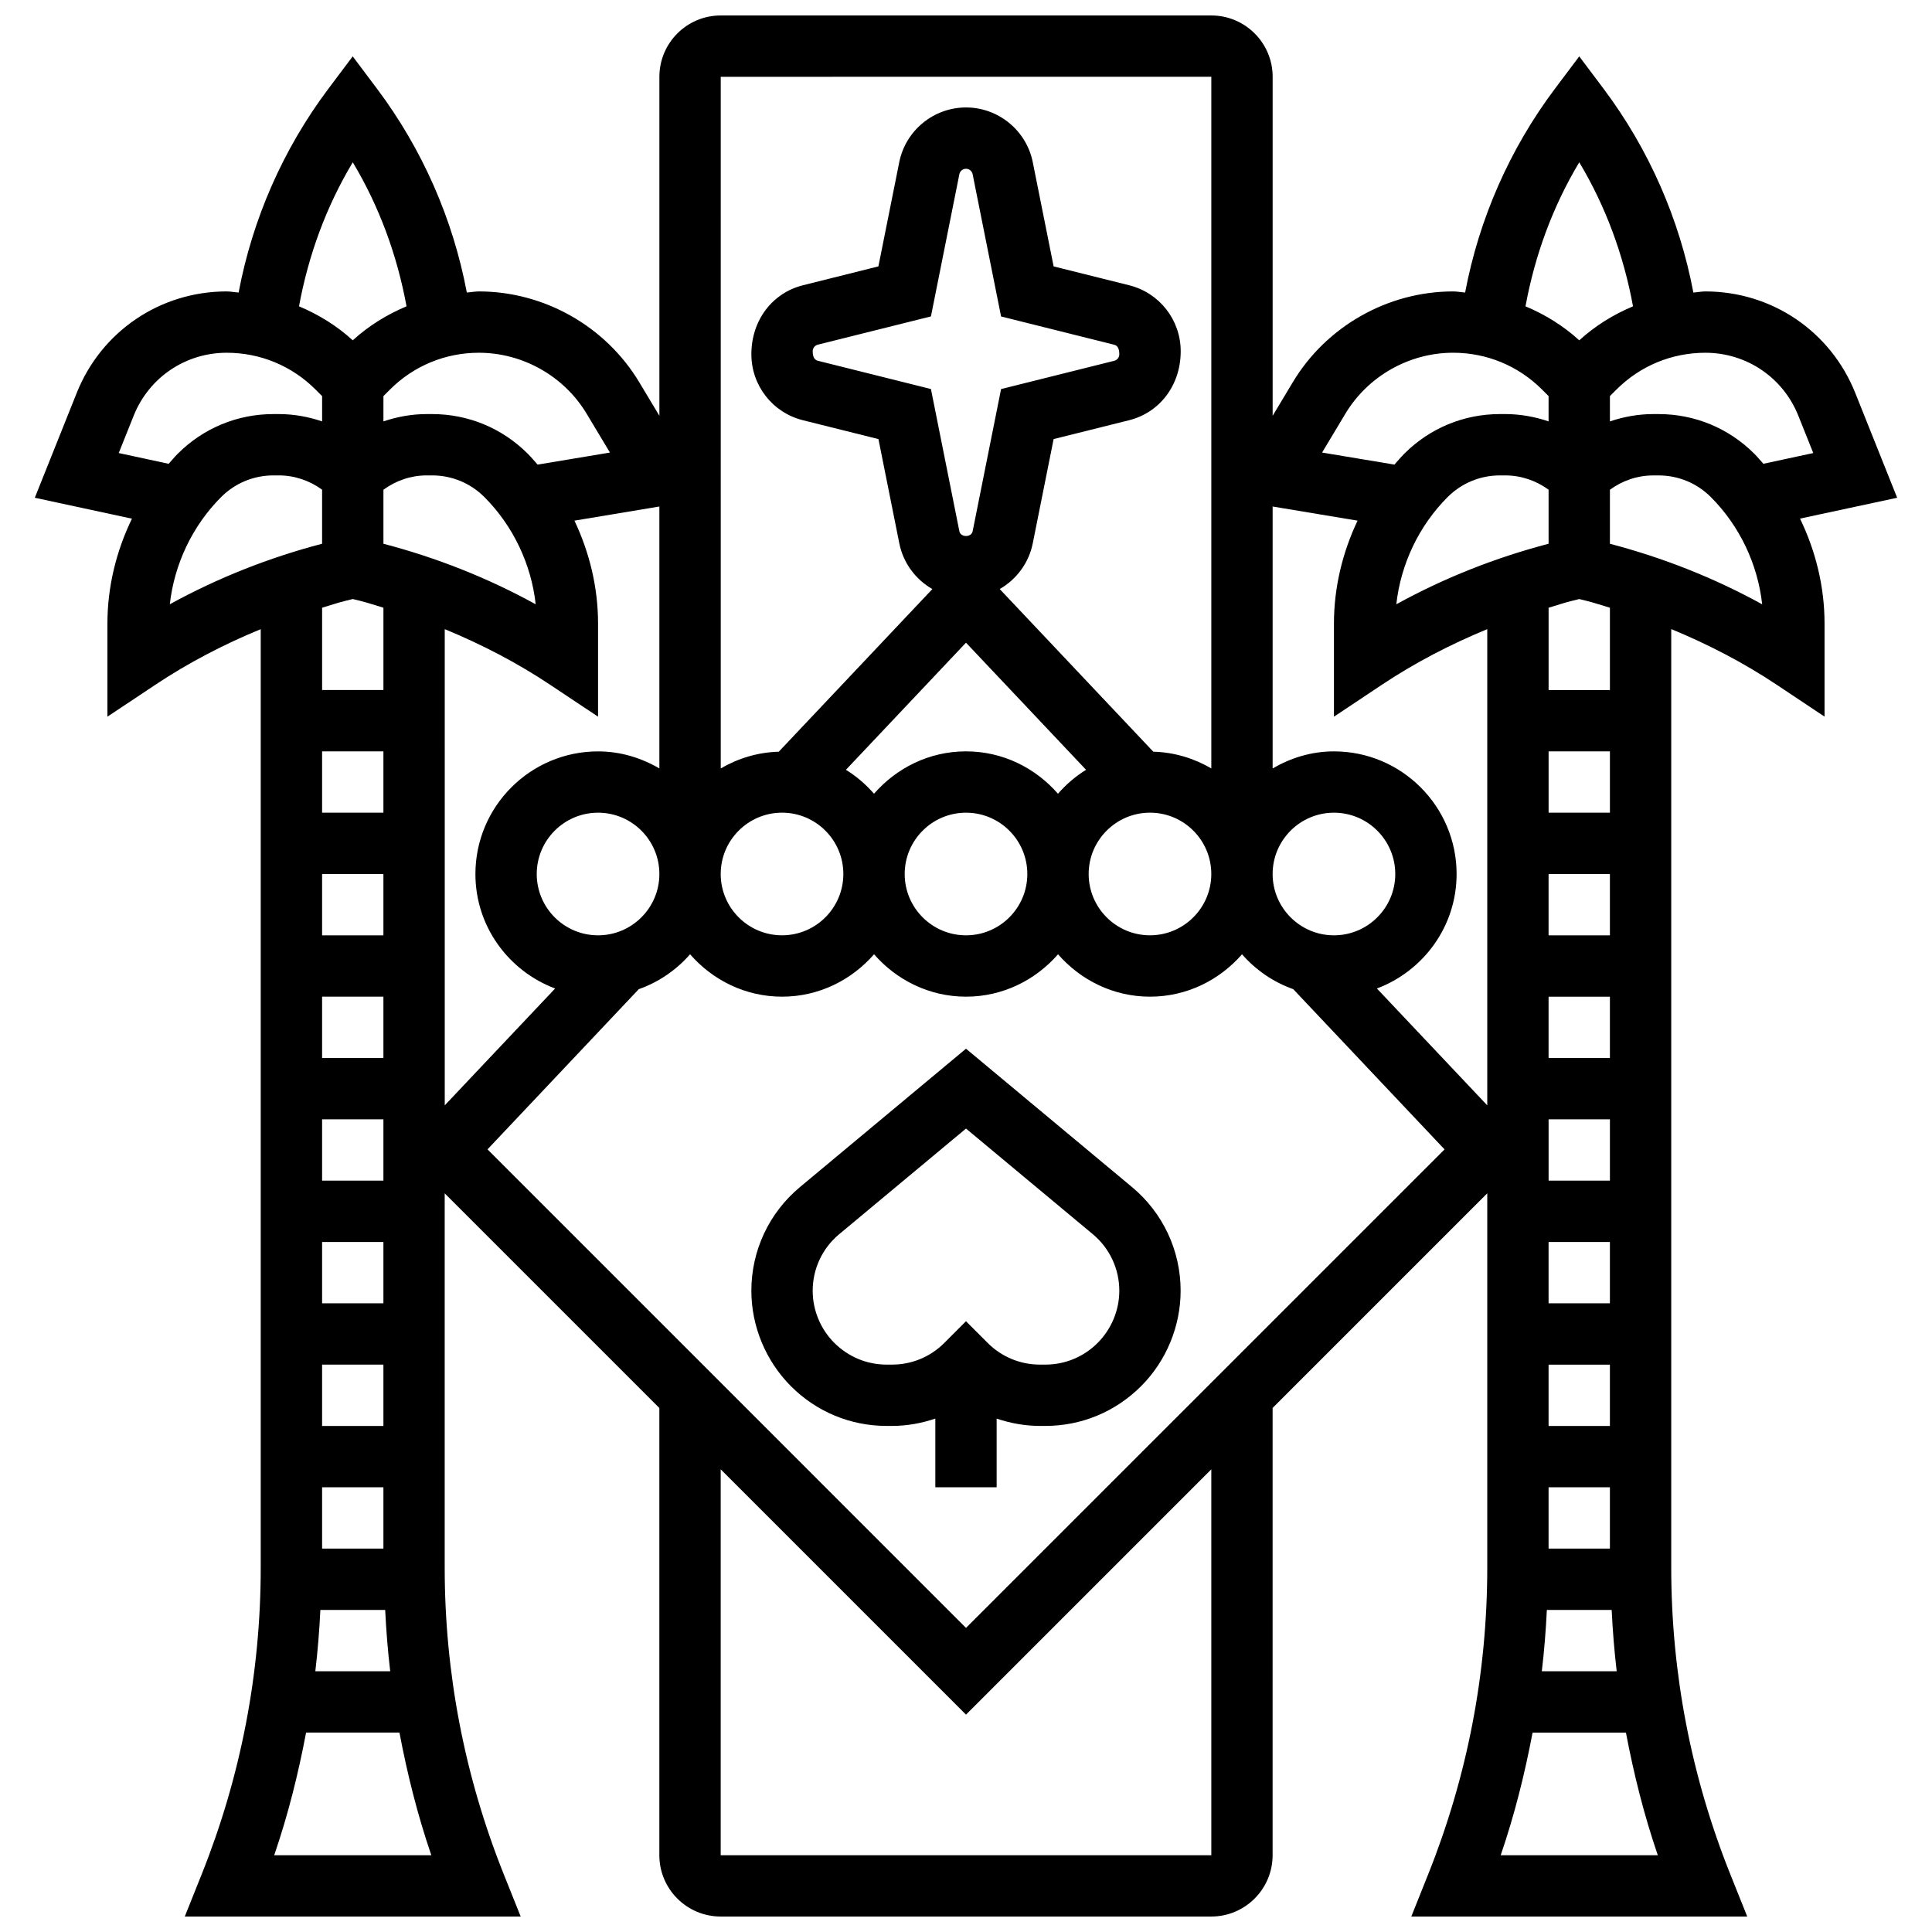 <?xml version="1.0" encoding="UTF-8"?>
<!-- Uploaded to: ICON Repo, www.iconrepo.com, Generator: ICON Repo Mixer Tools -->
<svg width="800px" height="800px" version="1.1" viewBox="144 144 512 512" xmlns="http://www.w3.org/2000/svg">
 <defs>
  <clipPath id="a">
   <path d="m153 148.09h494v503.81h-494z"/>
  </clipPath>
 </defs>
 <path d="m400 421.92-44.027 36.688c-8.176 6.816-12.855 16.82-12.855 27.457 0 9.41 3.82 18.625 10.508 25.312 6.777 6.777 15.789 10.508 25.359 10.508h1.398c3.973 0 7.824-0.707 11.488-1.941v18.195h16.25v-18.195c3.668 1.234 7.519 1.941 11.492 1.941h1.398c9.582 0 18.586-3.731 25.402-10.547 6.648-6.648 10.465-15.863 10.465-25.273 0-10.637-4.68-20.641-12.863-27.465zm34.883 77.969c-3.703 3.707-8.629 5.746-13.871 5.746h-1.398c-5.242 0-10.164-2.039-13.871-5.746l-5.746-5.746-5.746 5.746c-3.703 3.707-8.625 5.746-13.867 5.746h-1.398c-5.242 0-10.164-2.039-13.91-5.785-3.625-3.625-5.703-8.645-5.703-13.781 0-5.801 2.551-11.262 7.004-14.977l33.625-28.012 33.617 28.004c4.461 3.723 7.012 9.184 7.012 14.984 0 5.133-2.082 10.156-5.746 13.82z"/>
 <g clip-path="url(#a)">
  <path d="m646.77 275.91-11.109-27.781c-6.535-16.344-22.129-26.898-39.727-26.898-1.082 0-2.113 0.227-3.176 0.293-3.68-19.512-11.809-38.012-23.742-53.934l-6.5-8.652-6.5 8.652c-11.938 15.918-20.055 34.422-23.742 53.934-1.059-0.066-2.098-0.293-3.168-0.293-17.309 0-33.602 9.223-42.5 24.062l-5.34 8.898v-89.844c0-8.965-7.289-16.25-16.25-16.25h-130.02c-8.965 0-16.25 7.289-16.25 16.25v89.84l-5.34-8.898c-8.918-14.836-25.207-24.059-42.516-24.059-1.082 0-2.113 0.227-3.176 0.293-3.68-19.512-11.809-38.012-23.742-53.934l-6.5-8.652-6.5 8.652c-11.934 15.922-20.055 34.422-23.734 53.934-1.062-0.066-2.106-0.293-3.176-0.293-17.602 0-33.195 10.555-39.727 26.898l-11.109 27.781 25.742 5.543c-4.176 8.613-6.5 18.121-6.5 27.773v24.703l12.637-8.418c8.848-5.898 18.242-10.758 27.992-14.781v248.67c0 27.992-5.266 55.371-15.676 81.375l-4.453 11.129h89.02l-4.461-11.141c-10.402-25.996-15.676-53.371-15.676-81.375v-99.141l56.883 56.883v118.52c0 8.965 7.289 16.25 16.25 16.25h130.02c8.965 0 16.25-7.289 16.25-16.25l0.004-118.53 56.883-56.883v99.145c0 27.992-5.266 55.371-15.676 81.375l-4.453 11.141h89.02l-4.461-11.141c-10.402-25.996-15.676-53.371-15.676-81.375v-248.67c9.75 4.023 19.145 8.883 27.992 14.781l12.637 8.418v-24.703c0-9.652-2.324-19.16-6.5-27.773zm-26.199-21.754 3.965 9.906-13.223 2.844c-0.797-0.895-1.566-1.82-2.414-2.672-6.781-6.769-15.785-10.5-25.367-10.5h-1.398c-3.973 0-7.824 0.707-11.488 1.941v-6.703l1.73-1.73c6.289-6.289 14.668-9.758 23.559-9.758 10.91 0 20.59 6.547 24.637 16.672zm-66.18 121.47h16.25v16.25h-16.25zm0 32.504h16.25v16.25h-16.25zm16.254 32.504v16.25h-16.25v-16.25zm-16.254 32.504h16.25v16.25h-16.25zm0 32.504h16.25v16.25h-16.25zm0 32.504h16.25v16.25h-16.25zm-0.461 32.504h17.18c0.262 5.445 0.699 10.863 1.332 16.25h-19.844c0.633-5.387 1.078-10.805 1.332-16.25zm16.715-211.28h-16.25v-16.25h16.25zm-56.605-55.23c1.18-10.652 5.981-20.793 13.594-28.41 3.707-3.703 8.637-5.742 13.871-5.742h1.398c4.191 0 8.16 1.363 11.488 3.785v14.324c-14.098 3.699-27.629 9.039-40.352 16.043zm48.48-117.13c7.035 11.727 11.773 24.695 14.246 38.168-5.168 2.168-10.012 5.137-14.246 9.012-4.234-3.875-9.078-6.844-14.246-9.012 2.469-13.473 7.207-26.441 14.246-38.168zm-61.988 66.641c5.981-9.98 16.934-16.172 28.57-16.172 8.898 0 17.27 3.469 23.559 9.758l1.73 1.73v6.703c-3.656-1.23-7.516-1.938-11.488-1.938h-1.398c-9.582 0-18.586 3.731-25.359 10.508-0.918 0.918-1.746 1.91-2.609 2.883l-19.168-3.195zm-19.273 121.97c0-8.965 7.289-16.25 16.25-16.25 8.965 0 16.25 7.289 16.25 16.25 0 8.965-7.289 16.25-16.25 16.25-8.961 0-16.25-7.289-16.25-16.25zm-81.258-32.504c-9.758 0-18.414 4.402-24.379 11.23-2.16-2.469-4.641-4.617-7.445-6.34l31.82-33.691 31.82 33.691c-2.805 1.73-5.281 3.867-7.445 6.34-5.961-6.828-14.613-11.23-24.371-11.23zm16.25 32.504c0 8.965-7.289 16.25-16.25 16.25-8.965 0-16.25-7.289-16.25-16.25 0-8.965 7.289-16.25 16.25-16.25 8.961-0.004 16.25 7.285 16.25 16.25zm-113.76 16.25c-8.965 0-16.25-7.289-16.25-16.25 0-8.965 7.289-16.25 16.25-16.25 8.965 0 16.25 7.289 16.25 16.25 0 8.961-7.289 16.25-16.25 16.25zm48.754-32.504c8.965 0 16.25 7.289 16.25 16.25 0 8.965-7.289 16.25-16.25 16.25-8.965 0-16.25-7.289-16.25-16.25 0-8.961 7.297-16.25 16.25-16.25zm47-74.57-7.539-37.703-29.984-7.492c-0.797-0.203-1.348-0.91-1.348-2.519 0-0.828 0.551-1.527 1.348-1.738l29.984-7.492 7.539-37.703c0.172-0.824 0.91-1.426 1.758-1.426 0.844 0 1.586 0.602 1.754 1.438l7.539 37.703 29.984 7.492c0.797 0.203 1.348 0.91 1.348 2.519 0 0.828-0.551 1.527-1.348 1.738l-29.984 7.492-7.539 37.703c-0.332 1.652-3.176 1.652-3.512-0.012zm50.512 74.57c8.965 0 16.25 7.289 16.25 16.25 0 8.965-7.289 16.25-16.25 16.25-8.965 0-16.25-7.289-16.25-16.25 0-8.961 7.297-16.25 16.25-16.25zm16.254-195.02v183.29c-4.559-2.656-9.766-4.281-15.375-4.43l-40.703-43.102c4.414-2.527 7.711-6.875 8.762-12.125l5.527-27.621 20.008-4.996c8.043-2.008 13.668-9.207 13.668-18.273 0-8.297-5.613-15.488-13.668-17.496l-20.008-4.996-5.527-27.621c-1.684-8.406-9.121-14.5-17.691-14.5-8.574 0-16.008 6.094-17.691 14.496l-5.527 27.621-19.996 5.004c-8.043 2.008-13.668 9.207-13.668 18.273 0 8.297 5.613 15.488 13.668 17.496l20.008 4.996 5.527 27.621c1.047 5.25 4.348 9.598 8.762 12.125l-40.703 43.102c-5.606 0.156-10.816 1.77-15.375 4.43l-0.004-183.29zm-165.54 89.305 6.168 10.281-19.168 3.195c-0.852-0.977-1.691-1.965-2.609-2.883-6.777-6.781-15.781-10.512-25.363-10.512h-1.398c-3.973 0-7.824 0.707-11.488 1.941v-6.703l1.73-1.73c6.289-6.289 14.668-9.758 23.559-9.758 11.637 0 22.59 6.199 28.57 16.168zm-70.113 89.469h16.25v16.25h-16.25zm0 32.504h16.25v16.25h-16.25zm0 32.504h16.25v16.25h-16.25zm0 65.008h16.25v16.25h-16.25zm0 32.504h16.25v16.25h-16.25zm0 32.504h16.25v16.25h-16.25zm-0.461 32.504h17.18c0.262 5.445 0.699 10.863 1.332 16.25h-19.844c0.633-5.387 1.078-10.805 1.332-16.25zm0.461-113.77v-16.25h16.25v16.25zm16.254-168.78v-14.316c3.332-2.434 7.297-3.797 11.488-3.797h1.398c5.242 0 10.164 2.039 13.871 5.746 7.613 7.621 12.418 17.762 13.594 28.41-12.723-7.008-26.254-12.348-40.352-16.043zm-8.125-101.09c7.035 11.727 11.773 24.695 14.246 38.168-5.168 2.168-10.012 5.137-14.246 9.012-4.234-3.875-9.078-6.844-14.246-9.012 2.469-13.473 7.207-26.441 14.246-38.168zm-62.02 77.051 3.965-9.914c4.055-10.117 13.727-16.664 24.641-16.664 8.898 0 17.27 3.469 23.559 9.758l1.73 1.73v6.703c-3.66-1.234-7.519-1.941-11.492-1.941h-1.398c-9.582 0-18.586 3.731-25.359 10.508-0.852 0.852-1.617 1.781-2.414 2.672zm27.133 11.668c3.707-3.703 8.641-5.742 13.871-5.742h1.398c4.191 0 8.16 1.363 11.488 3.785v14.324c-14.105 3.699-27.629 9.043-40.355 16.039 1.184-10.641 5.992-20.781 13.598-28.406zm32.781 27.539 2.106-0.52 2.113 0.52c2.031 0.512 4.008 1.195 6.012 1.781v21.816h-16.25v-21.816c2.012-0.586 3.988-1.277 6.019-1.781zm-18.715 332.39c3.648-10.645 6.371-21.508 8.449-32.504h24.742c2.082 10.996 4.801 21.859 8.449 32.504zm45.195-324.93c9.75 4.023 19.145 8.883 27.992 14.781l12.637 8.418v-24.703c0-9.457-2.234-18.77-6.258-27.246l22.508-3.746v69.41c-4.797-2.793-10.301-4.516-16.246-4.516-17.926 0-32.504 14.578-32.504 32.504 0 13.902 8.816 25.703 21.121 30.336l-29.246 30.961zm203.15 324.93h-130.02v-102.27l65.008 65.008 65.008-65.008zm-65.008-60.246-126.81-126.82 40.086-42.449c5.312-1.887 9.953-5.086 13.594-9.246 5.965 6.824 14.617 11.23 24.379 11.23 9.758 0 18.414-4.402 24.379-11.23 5.965 6.824 14.617 11.23 24.379 11.23 9.758 0 18.414-4.402 24.379-11.23 5.965 6.824 14.617 11.23 24.379 11.23 9.758 0 18.414-4.402 24.379-11.23 3.641 4.16 8.273 7.363 13.578 9.246l40.094 42.457zm108.89-169.45c12.301-4.633 21.121-16.43 21.121-30.336 0-17.926-14.578-32.504-32.504-32.504-5.949 0-11.449 1.723-16.25 4.519v-69.41l22.508 3.746c-4.023 8.477-6.258 17.789-6.258 27.246v24.703l12.637-8.418c8.848-5.898 18.242-10.758 27.992-14.781v126.2zm32.805 229.7c3.648-10.645 6.371-21.508 8.449-32.504h24.742c2.082 10.996 4.801 21.859 8.449 32.504zm28.945-308.79h-16.25v-21.816c2.008-0.586 3.981-1.277 6.019-1.781l2.106-0.52 2.113 0.52c2.031 0.512 4.008 1.195 6.012 1.781zm0-38.766v-14.316c3.332-2.434 7.297-3.797 11.488-3.797h1.398c5.242 0 10.164 2.039 13.871 5.746 7.613 7.621 12.418 17.762 13.594 28.41-12.723-7.008-26.254-12.348-40.352-16.043z"/>
 </g>
</svg>